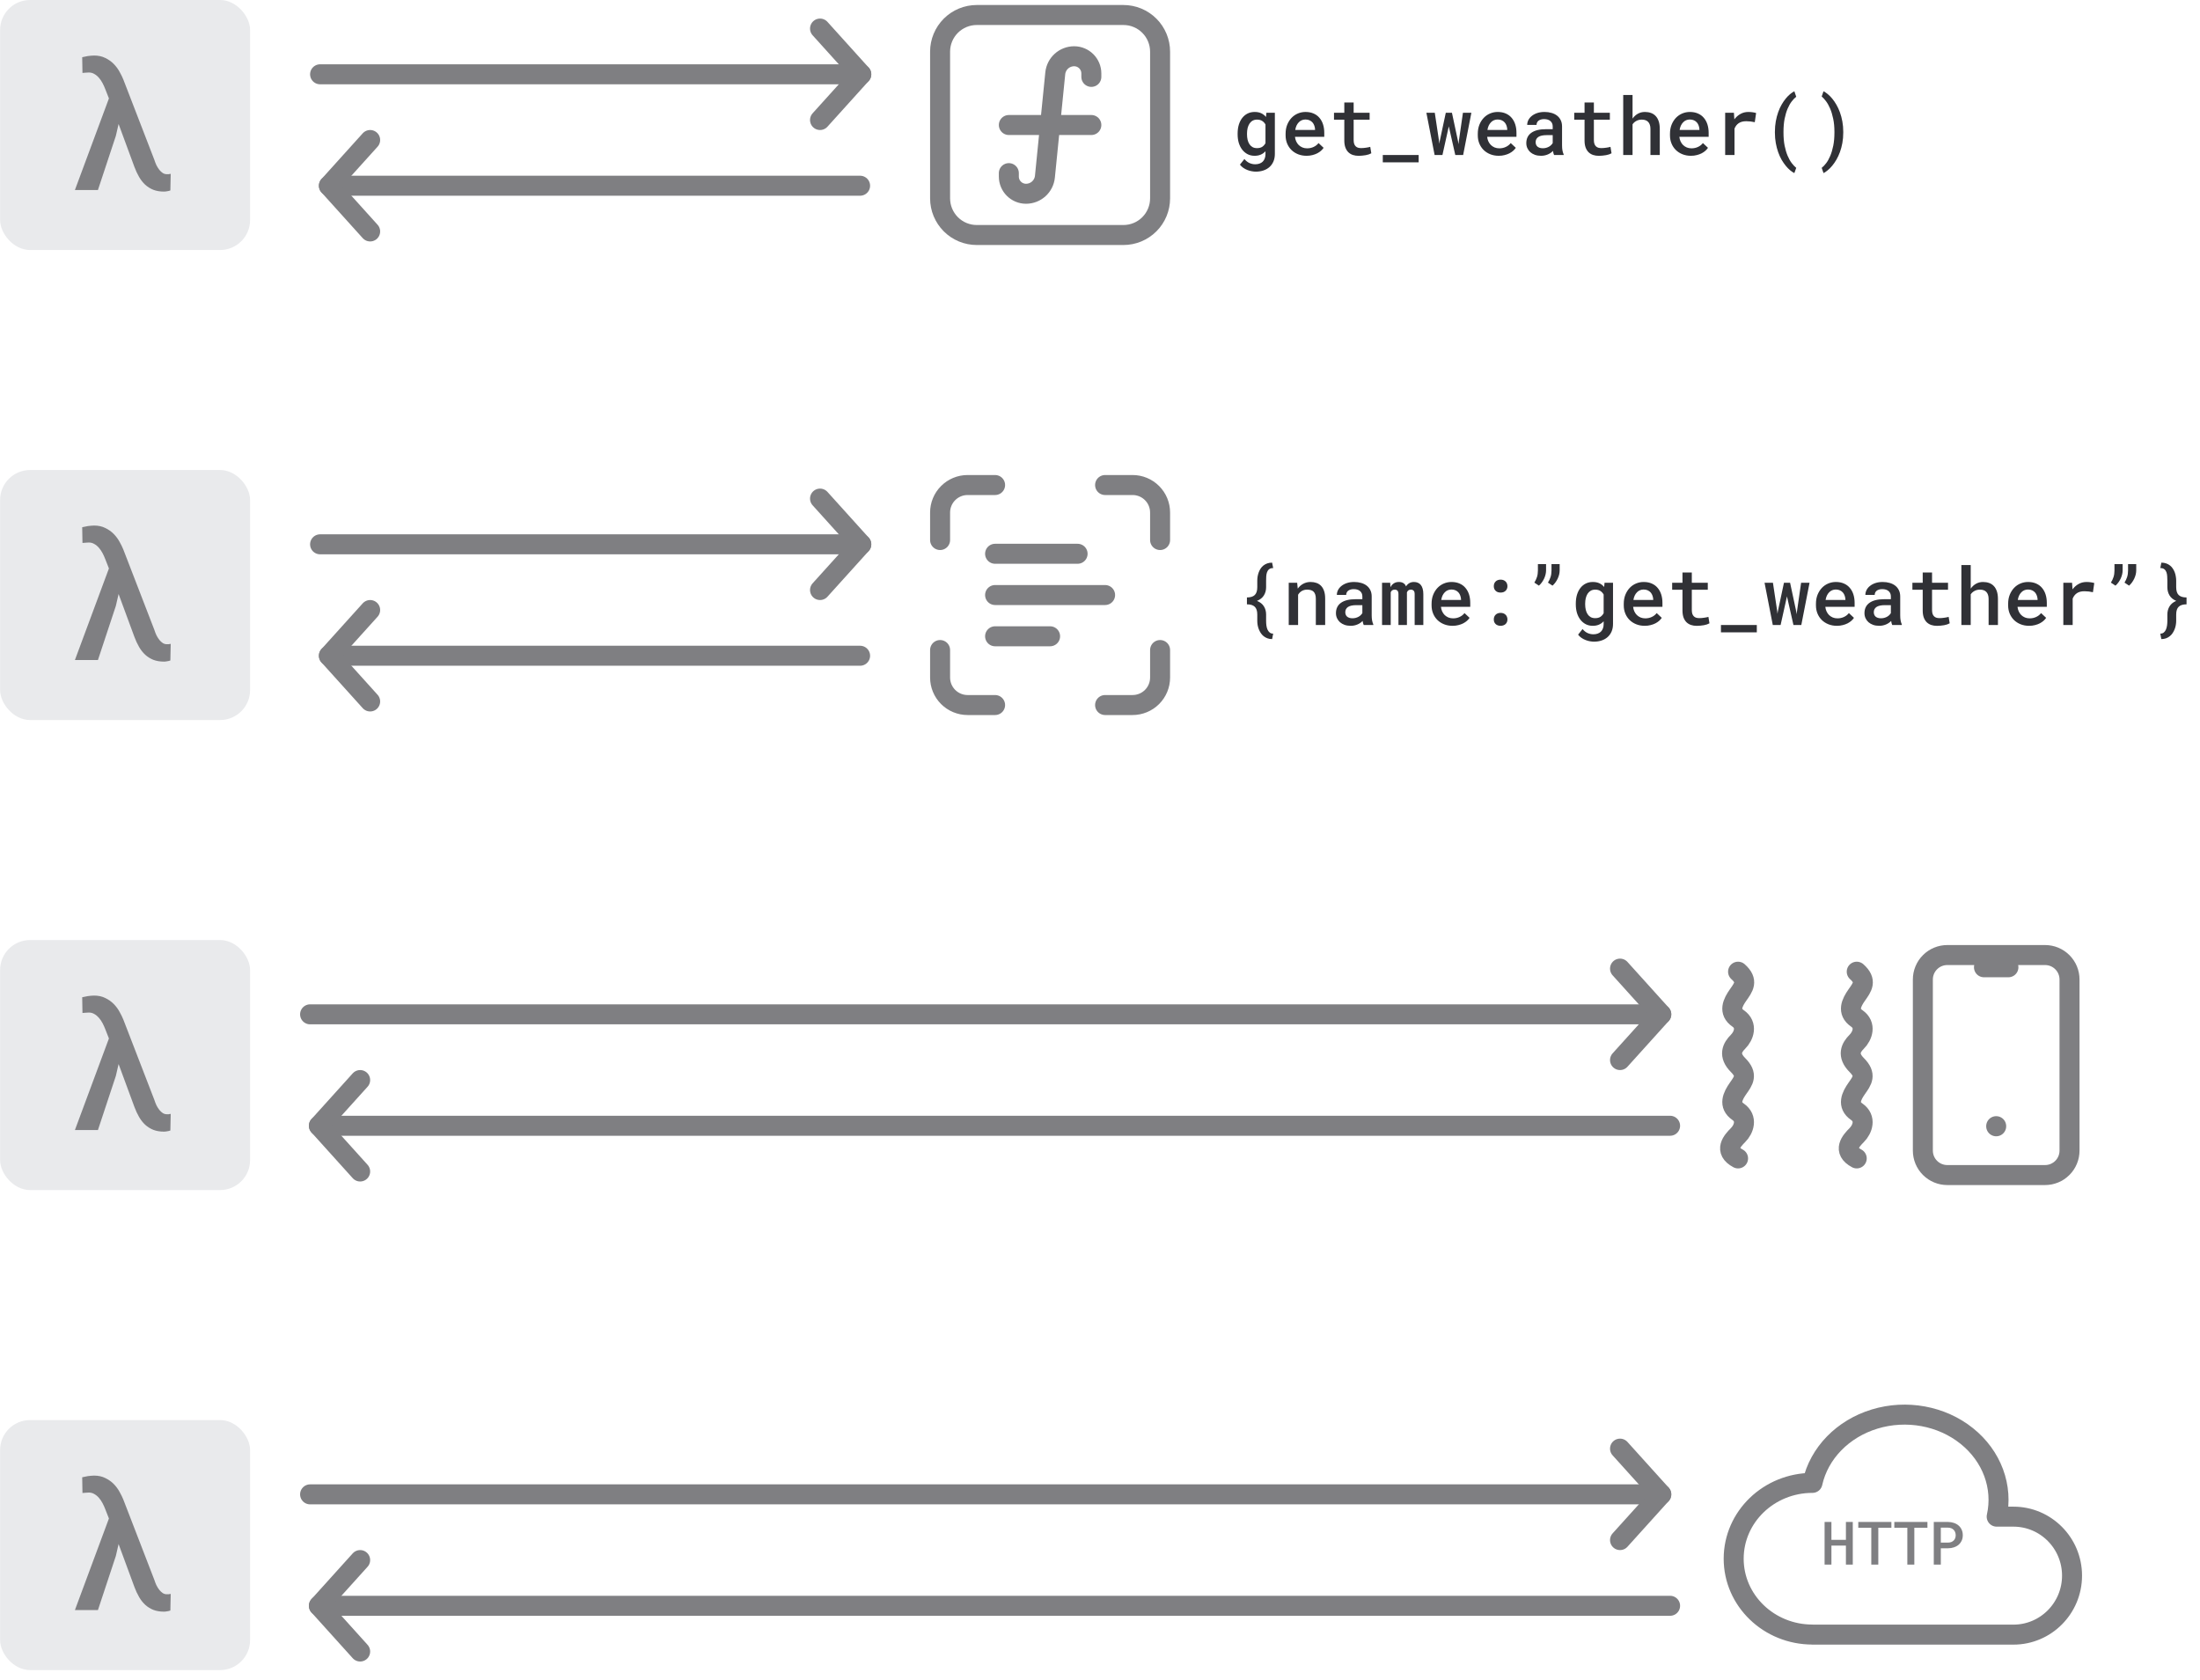 <svg width="220" height="168" viewBox="0 0 220 168" fill="none" xmlns="http://www.w3.org/2000/svg">
<g clip-path="url(#clip0_35_826)">
<rect x="0.009" width="25" height="25" rx="3" fill="#E9EAEC"/>
<path d="M9.793 19H7.491L10.892 9.842L10.523 8.901C10.447 8.702 10.356 8.503 10.251 8.304C10.145 8.104 10.025 7.929 9.89 7.776C9.755 7.618 9.603 7.492 9.433 7.398C9.269 7.299 9.087 7.249 8.888 7.249C8.8 7.249 8.695 7.255 8.572 7.267C8.455 7.278 8.346 7.287 8.247 7.293L8.22 5.72C8.296 5.702 8.381 5.685 8.475 5.667C8.575 5.644 8.677 5.623 8.783 5.605C8.888 5.588 8.994 5.576 9.099 5.57C9.21 5.559 9.313 5.553 9.407 5.553C9.834 5.553 10.21 5.635 10.532 5.799C10.86 5.957 11.141 6.156 11.376 6.396C11.61 6.637 11.803 6.897 11.956 7.179C12.114 7.46 12.24 7.718 12.334 7.952L15.436 15.985C15.495 16.173 15.565 16.355 15.647 16.53C15.735 16.7 15.832 16.852 15.937 16.987C16.043 17.116 16.157 17.222 16.28 17.304C16.403 17.38 16.535 17.418 16.675 17.418C16.722 17.418 16.76 17.418 16.79 17.418C16.819 17.418 16.845 17.418 16.869 17.418C16.892 17.412 16.919 17.406 16.948 17.4C16.977 17.395 17.018 17.389 17.071 17.383L17.036 19.044C16.948 19.079 16.842 19.105 16.719 19.123C16.596 19.146 16.491 19.158 16.403 19.158C16.004 19.158 15.65 19.1 15.339 18.982C15.035 18.859 14.762 18.689 14.522 18.473C14.288 18.256 14.082 17.995 13.907 17.69C13.731 17.386 13.576 17.052 13.441 16.689L11.859 12.399L11.586 13.586L9.793 19Z" fill="#7F7F82"/>
<path d="M86.009 18.571L32.89 18.571" stroke="#7F7F82" stroke-width="2" stroke-linecap="round" stroke-linejoin="round"/>
<path d="M37.015 23.143L32.89 18.571L37.015 14" stroke="#7F7F82" stroke-width="2" stroke-linecap="round" stroke-linejoin="round"/>
<path d="M32.009 7.429L86.128 7.429" stroke="#7F7F82" stroke-width="2" stroke-linecap="round" stroke-linejoin="round"/>
<path d="M82.003 2.857L86.129 7.429L82.003 12" stroke="#7F7F82" stroke-width="2" stroke-linecap="round" stroke-linejoin="round"/>
<path d="M100.884 17.312V17.656C100.884 18.605 101.654 19.375 102.603 19.375C103.579 19.375 104.396 18.635 104.492 17.665L105.526 7.335C105.573 6.867 105.792 6.432 106.141 6.116C106.49 5.8 106.945 5.625 107.416 5.625C108.364 5.625 109.134 6.395 109.134 7.344V7.688M100.884 12.5H109.134M94.009 5.167C94.009 4.195 94.396 3.262 95.083 2.574C95.771 1.886 96.704 1.5 97.676 1.5H112.342C112.824 1.5 113.301 1.595 113.746 1.779C114.19 1.963 114.595 2.234 114.935 2.574C115.276 2.915 115.546 3.319 115.73 3.764C115.914 4.209 116.009 4.686 116.009 5.167V19.833C116.009 20.314 115.914 20.791 115.73 21.236C115.546 21.681 115.276 22.085 114.935 22.426C114.595 22.766 114.19 23.037 113.746 23.221C113.301 23.405 112.824 23.5 112.342 23.5H97.676C97.195 23.5 96.718 23.405 96.273 23.221C95.828 23.037 95.424 22.766 95.083 22.426C94.743 22.085 94.473 21.681 94.288 21.236C94.104 20.791 94.009 20.314 94.009 19.833V5.167Z" stroke="#7F7F82" stroke-width="2" stroke-linecap="round" stroke-linejoin="round"/>
<path d="M123.763 13.355C123.763 13.035 123.802 12.742 123.88 12.477C123.961 12.211 124.076 11.983 124.224 11.793C124.373 11.603 124.551 11.456 124.759 11.352C124.97 11.247 125.206 11.195 125.466 11.195C125.719 11.195 125.938 11.238 126.123 11.324C126.307 11.41 126.466 11.534 126.599 11.695L126.638 11.273H127.486V15.387C127.486 15.671 127.439 15.922 127.345 16.141C127.251 16.362 127.12 16.548 126.951 16.699C126.784 16.85 126.583 16.965 126.349 17.043C126.115 17.124 125.857 17.164 125.576 17.164C125.461 17.164 125.331 17.151 125.185 17.125C125.042 17.102 124.897 17.061 124.751 17.004C124.606 16.949 124.466 16.876 124.333 16.785C124.201 16.697 124.087 16.588 123.994 16.461L124.439 15.902C124.598 16.09 124.768 16.224 124.951 16.305C125.136 16.385 125.326 16.426 125.521 16.426C125.677 16.426 125.819 16.404 125.947 16.359C126.074 16.315 126.182 16.25 126.271 16.164C126.36 16.078 126.427 15.971 126.474 15.844C126.524 15.719 126.548 15.574 126.548 15.41V15.125C126.416 15.271 126.259 15.383 126.08 15.461C125.903 15.539 125.695 15.578 125.458 15.578C125.201 15.578 124.968 15.525 124.759 15.418C124.551 15.309 124.373 15.159 124.224 14.969C124.076 14.779 123.961 14.553 123.88 14.293C123.802 14.03 123.763 13.745 123.763 13.438V13.355ZM124.701 13.438C124.701 13.628 124.72 13.806 124.759 13.973C124.798 14.139 124.858 14.285 124.939 14.41C125.02 14.535 125.123 14.634 125.248 14.707C125.375 14.777 125.525 14.812 125.697 14.812C125.913 14.812 126.089 14.768 126.224 14.68C126.36 14.588 126.468 14.467 126.548 14.316V12.449C126.465 12.301 126.356 12.182 126.22 12.094C126.085 12.005 125.913 11.961 125.705 11.961C125.533 11.961 125.383 11.997 125.255 12.07C125.13 12.143 125.026 12.243 124.943 12.371C124.862 12.499 124.801 12.647 124.759 12.816C124.72 12.986 124.701 13.165 124.701 13.355V13.438ZM130.658 15.578C130.345 15.578 130.06 15.526 129.802 15.422C129.544 15.318 129.323 15.175 129.138 14.992C128.956 14.81 128.814 14.595 128.712 14.348C128.611 14.098 128.56 13.828 128.56 13.539V13.379C128.56 13.043 128.613 12.741 128.72 12.473C128.83 12.204 128.974 11.975 129.154 11.785C129.336 11.595 129.547 11.449 129.787 11.348C130.029 11.246 130.283 11.195 130.548 11.195C130.856 11.195 131.126 11.247 131.361 11.352C131.595 11.453 131.791 11.598 131.947 11.785C132.106 11.97 132.225 12.19 132.306 12.445C132.387 12.7 132.427 12.98 132.427 13.285V13.68H129.498C129.513 13.844 129.554 13.996 129.619 14.137C129.684 14.277 129.768 14.4 129.873 14.504C129.979 14.605 130.103 14.686 130.244 14.746C130.387 14.803 130.543 14.832 130.712 14.832C130.949 14.832 131.167 14.785 131.365 14.691C131.565 14.598 131.728 14.469 131.853 14.305L132.361 14.781C132.293 14.883 132.206 14.982 132.099 15.078C131.992 15.172 131.867 15.257 131.724 15.332C131.581 15.405 131.419 15.463 131.24 15.508C131.063 15.555 130.869 15.578 130.658 15.578ZM130.544 11.949C130.414 11.949 130.293 11.973 130.181 12.02C130.069 12.066 129.969 12.135 129.88 12.227C129.792 12.315 129.716 12.425 129.654 12.555C129.594 12.682 129.551 12.828 129.525 12.992H131.505V12.922C131.498 12.797 131.473 12.677 131.431 12.562C131.392 12.445 131.333 12.341 131.255 12.25C131.177 12.159 131.078 12.086 130.958 12.031C130.841 11.977 130.703 11.949 130.544 11.949ZM135.365 10.25V11.273H136.962V11.969H135.365V13.996C135.365 14.155 135.383 14.287 135.419 14.391C135.458 14.495 135.512 14.578 135.58 14.641C135.647 14.703 135.727 14.747 135.818 14.773C135.909 14.797 136.009 14.809 136.119 14.809C136.199 14.809 136.283 14.805 136.369 14.797C136.457 14.787 136.542 14.776 136.623 14.766C136.706 14.753 136.781 14.74 136.849 14.727C136.919 14.711 136.978 14.697 137.025 14.684L137.13 15.328C137.063 15.367 136.981 15.404 136.884 15.438C136.791 15.469 136.688 15.495 136.576 15.516C136.464 15.537 136.347 15.552 136.224 15.562C136.104 15.575 135.986 15.582 135.869 15.582C135.658 15.582 135.464 15.553 135.287 15.496C135.112 15.436 134.961 15.345 134.833 15.223C134.708 15.098 134.61 14.939 134.537 14.746C134.466 14.551 134.431 14.318 134.431 14.047V11.969H133.4V11.273H134.431V10.25H135.365ZM141.865 16.234H138.279V15.5H141.865V16.234ZM143.904 14.109L143.931 14.379L143.974 14.109L144.58 11.273H145.193L145.806 14.141L145.849 14.422L145.884 14.113L146.294 11.273H147.138L146.314 15.5H145.529L144.888 12.672L144.88 12.621L144.873 12.668L144.244 15.5H143.462L142.638 11.273H143.478L143.904 14.109ZM149.876 15.578C149.564 15.578 149.279 15.526 149.021 15.422C148.763 15.318 148.542 15.175 148.357 14.992C148.175 14.81 148.033 14.595 147.931 14.348C147.83 14.098 147.779 13.828 147.779 13.539V13.379C147.779 13.043 147.832 12.741 147.939 12.473C148.048 12.204 148.193 11.975 148.373 11.785C148.555 11.595 148.766 11.449 149.005 11.348C149.248 11.246 149.501 11.195 149.767 11.195C150.074 11.195 150.345 11.247 150.58 11.352C150.814 11.453 151.009 11.598 151.166 11.785C151.324 11.97 151.444 12.19 151.525 12.445C151.606 12.7 151.646 12.98 151.646 13.285V13.68H148.716C148.732 13.844 148.772 13.996 148.837 14.137C148.903 14.277 148.987 14.4 149.091 14.504C149.198 14.605 149.322 14.686 149.462 14.746C149.606 14.803 149.762 14.832 149.931 14.832C150.168 14.832 150.386 14.785 150.583 14.691C150.784 14.598 150.947 14.469 151.072 14.305L151.58 14.781C151.512 14.883 151.425 14.982 151.318 15.078C151.211 15.172 151.086 15.257 150.943 15.332C150.8 15.405 150.638 15.463 150.458 15.508C150.281 15.555 150.087 15.578 149.876 15.578ZM149.763 11.949C149.633 11.949 149.512 11.973 149.4 12.02C149.288 12.066 149.188 12.135 149.099 12.227C149.011 12.315 148.935 12.425 148.873 12.555C148.813 12.682 148.77 12.828 148.744 12.992H150.724V12.922C150.716 12.797 150.692 12.677 150.65 12.562C150.611 12.445 150.552 12.341 150.474 12.25C150.396 12.159 150.297 12.086 150.177 12.031C150.06 11.977 149.922 11.949 149.763 11.949ZM155.408 15.5C155.382 15.448 155.36 15.387 155.341 15.316C155.326 15.246 155.311 15.171 155.298 15.09C155.233 15.158 155.159 15.221 155.076 15.281C154.995 15.338 154.904 15.389 154.802 15.434C154.703 15.478 154.595 15.513 154.478 15.539C154.363 15.565 154.24 15.578 154.107 15.578C153.883 15.578 153.68 15.547 153.498 15.484C153.318 15.419 153.163 15.331 153.033 15.219C152.905 15.104 152.806 14.97 152.736 14.816C152.666 14.663 152.63 14.496 152.63 14.316C152.63 13.863 152.798 13.517 153.134 13.277C153.473 13.038 153.957 12.918 154.587 12.918H155.271V12.641C155.271 12.417 155.195 12.24 155.044 12.109C154.893 11.977 154.68 11.91 154.404 11.91C154.279 11.91 154.169 11.926 154.076 11.957C153.982 11.986 153.904 12.026 153.841 12.078C153.779 12.13 153.732 12.191 153.701 12.262C153.669 12.332 153.654 12.408 153.654 12.488H152.72C152.72 12.324 152.758 12.165 152.833 12.012C152.912 11.855 153.025 11.717 153.173 11.598C153.322 11.475 153.503 11.378 153.716 11.305C153.932 11.232 154.179 11.195 154.455 11.195C154.705 11.195 154.936 11.227 155.15 11.289C155.363 11.349 155.548 11.44 155.705 11.562C155.861 11.682 155.983 11.833 156.072 12.016C156.16 12.195 156.205 12.406 156.205 12.648V14.531C156.205 14.716 156.218 14.885 156.244 15.039C156.272 15.19 156.313 15.322 156.365 15.434V15.5H155.408ZM154.283 14.824C154.403 14.824 154.514 14.81 154.619 14.781C154.725 14.75 154.82 14.711 154.904 14.664C154.99 14.615 155.063 14.559 155.123 14.496C155.185 14.434 155.235 14.37 155.271 14.305V13.512H154.677C154.297 13.512 154.016 13.573 153.833 13.695C153.654 13.818 153.564 13.992 153.564 14.219C153.564 14.305 153.578 14.385 153.607 14.461C153.636 14.534 153.679 14.598 153.736 14.652C153.796 14.704 153.87 14.746 153.958 14.777C154.05 14.809 154.158 14.824 154.283 14.824ZM159.388 10.25V11.273H160.986V11.969H159.388V13.996C159.388 14.155 159.406 14.287 159.443 14.391C159.482 14.495 159.535 14.578 159.603 14.641C159.671 14.703 159.75 14.747 159.841 14.773C159.932 14.797 160.033 14.809 160.142 14.809C160.223 14.809 160.306 14.805 160.392 14.797C160.481 14.787 160.565 14.776 160.646 14.766C160.729 14.753 160.805 14.74 160.873 14.727C160.943 14.711 161.001 14.697 161.048 14.684L161.154 15.328C161.086 15.367 161.004 15.404 160.908 15.438C160.814 15.469 160.711 15.495 160.599 15.516C160.487 15.537 160.37 15.552 160.248 15.562C160.128 15.575 160.009 15.582 159.892 15.582C159.681 15.582 159.487 15.553 159.31 15.496C159.136 15.436 158.985 15.345 158.857 15.223C158.732 15.098 158.633 14.939 158.56 14.746C158.49 14.551 158.455 14.318 158.455 14.047V11.969H157.423V11.273H158.455V10.25H159.388ZM163.255 11.859C163.401 11.651 163.578 11.488 163.787 11.371C163.998 11.254 164.232 11.195 164.49 11.195C164.708 11.195 164.909 11.228 165.091 11.293C165.276 11.358 165.434 11.46 165.564 11.598C165.694 11.733 165.796 11.909 165.869 12.125C165.942 12.338 165.978 12.595 165.978 12.895V15.5H165.044V12.887C165.044 12.725 165.024 12.587 164.982 12.473C164.943 12.355 164.886 12.259 164.81 12.184C164.737 12.108 164.647 12.052 164.541 12.016C164.434 11.979 164.313 11.961 164.177 11.961C163.974 11.961 163.794 12.004 163.638 12.09C163.482 12.173 163.354 12.287 163.255 12.43V15.5H162.322V9.5H163.255V11.859ZM169.095 15.578C168.783 15.578 168.498 15.526 168.24 15.422C167.982 15.318 167.761 15.175 167.576 14.992C167.393 14.81 167.251 14.595 167.15 14.348C167.048 14.098 166.998 13.828 166.998 13.539V13.379C166.998 13.043 167.051 12.741 167.158 12.473C167.267 12.204 167.412 11.975 167.591 11.785C167.774 11.595 167.985 11.449 168.224 11.348C168.466 11.246 168.72 11.195 168.986 11.195C169.293 11.195 169.564 11.247 169.798 11.352C170.033 11.453 170.228 11.598 170.384 11.785C170.543 11.97 170.663 12.19 170.744 12.445C170.824 12.7 170.865 12.98 170.865 13.285V13.68H167.935C167.951 13.844 167.991 13.996 168.056 14.137C168.121 14.277 168.206 14.4 168.31 14.504C168.417 14.605 168.541 14.686 168.681 14.746C168.824 14.803 168.981 14.832 169.15 14.832C169.387 14.832 169.604 14.785 169.802 14.691C170.003 14.598 170.166 14.469 170.291 14.305L170.798 14.781C170.731 14.883 170.643 14.982 170.537 15.078C170.43 15.172 170.305 15.257 170.162 15.332C170.018 15.405 169.857 15.463 169.677 15.508C169.5 15.555 169.306 15.578 169.095 15.578ZM168.982 11.949C168.852 11.949 168.731 11.973 168.619 12.02C168.507 12.066 168.406 12.135 168.318 12.227C168.229 12.315 168.154 12.425 168.091 12.555C168.031 12.682 167.988 12.828 167.962 12.992H169.943V12.922C169.935 12.797 169.91 12.677 169.869 12.562C169.83 12.445 169.771 12.341 169.693 12.25C169.615 12.159 169.516 12.086 169.396 12.031C169.279 11.977 169.141 11.949 168.982 11.949ZM174.833 11.195C174.909 11.195 174.985 11.198 175.06 11.203C175.136 11.208 175.207 11.216 175.275 11.227C175.345 11.237 175.409 11.249 175.466 11.262C175.524 11.272 175.572 11.285 175.611 11.301L175.478 12.219C175.192 12.154 174.909 12.121 174.63 12.121C174.318 12.121 174.065 12.186 173.873 12.316C173.682 12.447 173.542 12.628 173.451 12.859V15.5H172.517V11.273H173.392L173.435 11.934C173.607 11.704 173.81 11.525 174.044 11.395C174.281 11.262 174.544 11.195 174.833 11.195ZM177.49 13.188C177.49 12.81 177.52 12.457 177.58 12.129C177.639 11.801 177.719 11.497 177.818 11.219C177.917 10.94 178.031 10.688 178.162 10.461C178.294 10.232 178.432 10.03 178.576 9.855C178.722 9.678 178.867 9.53 179.013 9.41C179.162 9.288 179.302 9.193 179.435 9.125L179.623 9.676C179.474 9.79 179.324 9.945 179.173 10.141C179.022 10.336 178.886 10.577 178.763 10.863C178.641 11.15 178.541 11.486 178.462 11.871C178.387 12.254 178.349 12.69 178.349 13.18V13.258C178.349 13.747 178.387 14.185 178.462 14.57C178.541 14.953 178.641 15.289 178.763 15.578C178.886 15.867 179.022 16.111 179.173 16.309C179.324 16.506 179.474 16.665 179.623 16.785L179.435 17.309C179.302 17.244 179.162 17.15 179.013 17.027C178.867 16.905 178.722 16.755 178.576 16.578C178.432 16.404 178.294 16.203 178.162 15.977C178.031 15.75 177.917 15.497 177.818 15.219C177.719 14.94 177.639 14.637 177.58 14.309C177.52 13.98 177.49 13.628 177.49 13.25V13.188ZM184.326 13.25C184.326 13.622 184.296 13.973 184.236 14.301C184.176 14.626 184.095 14.928 183.994 15.207C183.892 15.483 183.775 15.736 183.642 15.965C183.509 16.194 183.369 16.397 183.22 16.574C183.074 16.751 182.926 16.901 182.775 17.023C182.626 17.148 182.486 17.244 182.353 17.309L182.169 16.785C182.315 16.673 182.464 16.518 182.615 16.32C182.766 16.122 182.903 15.878 183.025 15.586C183.147 15.297 183.248 14.96 183.326 14.574C183.404 14.186 183.443 13.747 183.443 13.258V13.18C183.443 12.69 183.401 12.253 183.318 11.867C183.237 11.479 183.134 11.139 183.009 10.848C182.884 10.556 182.746 10.311 182.595 10.113C182.447 9.915 182.305 9.76 182.169 9.648L182.353 9.125C182.486 9.193 182.626 9.288 182.775 9.41C182.926 9.533 183.074 9.682 183.22 9.859C183.369 10.037 183.509 10.241 183.642 10.473C183.775 10.702 183.892 10.956 183.994 11.234C184.095 11.513 184.176 11.816 184.236 12.145C184.296 12.47 184.326 12.818 184.326 13.188V13.25Z" fill="#303136"/>
<rect x="0.009" y="47" width="25" height="25" rx="3" fill="#E9EAEC"/>
<path d="M9.793 66H7.491L10.892 56.842L10.523 55.901C10.447 55.702 10.356 55.503 10.251 55.304C10.145 55.105 10.025 54.929 9.89 54.776C9.755 54.618 9.603 54.492 9.433 54.398C9.269 54.299 9.087 54.249 8.888 54.249C8.8 54.249 8.695 54.255 8.572 54.267C8.455 54.278 8.346 54.287 8.247 54.293L8.22 52.72C8.296 52.702 8.381 52.685 8.475 52.667C8.575 52.644 8.677 52.623 8.783 52.605C8.888 52.588 8.994 52.576 9.099 52.57C9.21 52.559 9.313 52.553 9.407 52.553C9.834 52.553 10.21 52.635 10.532 52.799C10.86 52.957 11.141 53.156 11.376 53.397C11.61 53.637 11.803 53.898 11.956 54.179C12.114 54.46 12.24 54.718 12.334 54.952L15.436 62.985C15.495 63.173 15.565 63.355 15.647 63.53C15.735 63.7 15.832 63.852 15.937 63.987C16.043 64.116 16.157 64.222 16.28 64.304C16.403 64.38 16.535 64.418 16.675 64.418C16.722 64.418 16.76 64.418 16.79 64.418C16.819 64.418 16.845 64.418 16.869 64.418C16.892 64.412 16.919 64.406 16.948 64.4C16.977 64.394 17.018 64.389 17.071 64.383L17.036 66.044C16.948 66.079 16.842 66.106 16.719 66.123C16.596 66.147 16.491 66.158 16.403 66.158C16.004 66.158 15.65 66.1 15.339 65.982C15.035 65.859 14.762 65.689 14.522 65.473C14.288 65.256 14.082 64.995 13.907 64.69C13.731 64.386 13.576 64.052 13.441 63.688L11.859 59.399L11.586 60.586L9.793 66Z" fill="#7F7F82"/>
<path d="M86.009 65.571L32.89 65.571" stroke="#7F7F82" stroke-width="2" stroke-linecap="round" stroke-linejoin="round"/>
<path d="M37.015 70.143L32.89 65.571L37.015 61" stroke="#7F7F82" stroke-width="2" stroke-linecap="round" stroke-linejoin="round"/>
<path d="M32.009 54.429L86.128 54.429" stroke="#7F7F82" stroke-width="2" stroke-linecap="round" stroke-linejoin="round"/>
<path d="M82.003 49.857L86.129 54.429L82.003 59" stroke="#7F7F82" stroke-width="2" stroke-linecap="round" stroke-linejoin="round"/>
<path d="M94.009 54V51.25C94.009 50.521 94.299 49.821 94.815 49.306C95.331 48.79 96.03 48.5 96.759 48.5H99.509M94.009 65V67.75C94.009 68.479 94.299 69.179 94.815 69.695C95.331 70.21 96.03 70.5 96.759 70.5H99.509M110.509 48.5H113.259C113.989 48.5 114.688 48.79 115.204 49.306C115.72 49.821 116.009 50.521 116.009 51.25V54M110.509 70.5H113.259C113.989 70.5 114.688 70.21 115.204 69.695C115.72 69.179 116.009 68.479 116.009 67.75V65M99.509 59.5H110.509M99.509 55.375H107.759M99.509 63.625H105.009" stroke="#7F7F82" stroke-width="2" stroke-linecap="round" stroke-linejoin="round"/>
<path d="M127.212 63.906C127.041 63.906 126.884 63.88 126.744 63.828C126.603 63.776 126.477 63.706 126.365 63.617C126.255 63.529 126.16 63.425 126.08 63.305C126.001 63.185 125.935 63.057 125.88 62.922C125.828 62.786 125.789 62.647 125.763 62.504C125.74 62.363 125.728 62.224 125.728 62.086V61.449C125.728 61.087 125.642 60.827 125.47 60.668C125.301 60.509 125.042 60.43 124.693 60.43V59.742C125.042 59.742 125.301 59.663 125.47 59.504C125.642 59.342 125.728 59.079 125.728 58.715V58.078C125.728 57.943 125.738 57.803 125.759 57.66C125.783 57.517 125.819 57.378 125.869 57.242C125.918 57.107 125.981 56.98 126.056 56.863C126.134 56.743 126.228 56.639 126.337 56.551C126.449 56.462 126.577 56.392 126.72 56.34C126.866 56.288 127.03 56.262 127.212 56.262L127.318 56.805C127.146 56.802 127.012 56.84 126.916 56.918C126.819 56.993 126.749 57.092 126.705 57.215C126.66 57.337 126.633 57.475 126.623 57.629C126.615 57.78 126.611 57.93 126.611 58.078V58.715C126.611 59.025 126.537 59.3 126.388 59.539C126.24 59.779 126.009 59.961 125.697 60.086C126.012 60.211 126.242 60.392 126.388 60.629C126.537 60.866 126.611 61.139 126.611 61.449V62.086C126.611 62.234 126.62 62.384 126.638 62.535C126.659 62.689 126.695 62.827 126.748 62.949C126.802 63.072 126.875 63.171 126.966 63.246C127.057 63.324 127.175 63.362 127.318 63.359L127.212 63.906ZM129.716 58.273L129.775 58.859C129.929 58.648 130.113 58.486 130.33 58.371C130.548 58.254 130.791 58.195 131.056 58.195C131.272 58.195 131.469 58.227 131.646 58.289C131.826 58.352 131.979 58.449 132.107 58.582C132.237 58.715 132.337 58.887 132.408 59.098C132.481 59.309 132.517 59.562 132.517 59.859V62.5H131.583V59.875C131.583 59.7 131.563 59.555 131.521 59.438C131.482 59.32 131.425 59.227 131.349 59.156C131.276 59.086 131.186 59.036 131.08 59.008C130.973 58.977 130.852 58.961 130.716 58.961C130.511 58.961 130.331 59.007 130.177 59.098C130.026 59.189 129.904 59.312 129.81 59.469V62.5H128.873V58.273H129.716ZM136.373 62.5C136.347 62.448 136.324 62.387 136.306 62.316C136.291 62.246 136.276 62.171 136.263 62.09C136.198 62.158 136.124 62.221 136.041 62.281C135.96 62.339 135.869 62.389 135.767 62.434C135.668 62.478 135.56 62.513 135.443 62.539C135.328 62.565 135.205 62.578 135.072 62.578C134.848 62.578 134.645 62.547 134.462 62.484C134.283 62.419 134.128 62.331 133.998 62.219C133.87 62.104 133.771 61.97 133.701 61.816C133.63 61.663 133.595 61.496 133.595 61.316C133.595 60.863 133.763 60.517 134.099 60.277C134.438 60.038 134.922 59.918 135.552 59.918H136.236V59.641C136.236 59.417 136.16 59.24 136.009 59.109C135.858 58.977 135.645 58.91 135.369 58.91C135.244 58.91 135.134 58.926 135.041 58.957C134.947 58.986 134.869 59.026 134.806 59.078C134.744 59.13 134.697 59.191 134.666 59.262C134.634 59.332 134.619 59.408 134.619 59.488H133.685C133.685 59.324 133.723 59.165 133.798 59.012C133.876 58.855 133.99 58.717 134.138 58.598C134.287 58.475 134.468 58.378 134.681 58.305C134.897 58.232 135.143 58.195 135.419 58.195C135.669 58.195 135.901 58.227 136.115 58.289C136.328 58.349 136.513 58.44 136.669 58.562C136.826 58.682 136.948 58.833 137.037 59.016C137.125 59.195 137.169 59.406 137.169 59.648V61.531C137.169 61.716 137.182 61.885 137.208 62.039C137.237 62.19 137.278 62.322 137.33 62.434V62.5H136.373ZM135.248 61.824C135.367 61.824 135.479 61.81 135.583 61.781C135.69 61.75 135.785 61.711 135.869 61.664C135.955 61.615 136.028 61.559 136.087 61.496C136.15 61.434 136.199 61.37 136.236 61.305V60.512H135.642C135.262 60.512 134.981 60.573 134.798 60.695C134.619 60.818 134.529 60.992 134.529 61.219C134.529 61.305 134.543 61.385 134.572 61.461C134.6 61.534 134.643 61.598 134.701 61.652C134.761 61.704 134.835 61.746 134.923 61.777C135.014 61.809 135.123 61.824 135.248 61.824ZM139.021 58.273L139.044 58.719C139.128 58.555 139.24 58.427 139.38 58.336C139.521 58.242 139.69 58.195 139.888 58.195C140.068 58.195 140.216 58.232 140.333 58.305C140.453 58.375 140.543 58.486 140.603 58.637C140.686 58.501 140.793 58.395 140.923 58.316C141.054 58.236 141.211 58.195 141.396 58.195C141.534 58.195 141.66 58.219 141.775 58.266C141.892 58.31 141.991 58.382 142.072 58.48C142.155 58.579 142.219 58.706 142.263 58.859C142.31 59.013 142.333 59.198 142.333 59.414V62.5H141.466V59.406C141.466 59.237 141.43 59.121 141.357 59.059C141.287 58.993 141.195 58.961 141.083 58.961C140.977 58.961 140.892 58.987 140.83 59.039C140.767 59.089 140.722 59.155 140.693 59.238V62.5H139.845V59.406C139.845 59.242 139.811 59.128 139.744 59.062C139.679 58.995 139.589 58.961 139.474 58.961C139.365 58.961 139.279 58.984 139.216 59.031C139.154 59.078 139.106 59.142 139.072 59.223V62.5H138.205V58.273H139.021ZM145.255 62.578C144.943 62.578 144.658 62.526 144.4 62.422C144.142 62.318 143.921 62.175 143.736 61.992C143.554 61.81 143.412 61.595 143.31 61.348C143.208 61.098 143.158 60.828 143.158 60.539V60.379C143.158 60.043 143.211 59.741 143.318 59.473C143.427 59.204 143.572 58.975 143.751 58.785C143.934 58.595 144.145 58.449 144.384 58.348C144.626 58.246 144.88 58.195 145.146 58.195C145.453 58.195 145.724 58.247 145.958 58.352C146.193 58.453 146.388 58.598 146.544 58.785C146.703 58.97 146.823 59.19 146.904 59.445C146.985 59.7 147.025 59.98 147.025 60.285V60.68H144.095C144.111 60.844 144.151 60.996 144.216 61.137C144.281 61.277 144.366 61.4 144.47 61.504C144.577 61.605 144.701 61.686 144.841 61.746C144.985 61.803 145.141 61.832 145.31 61.832C145.547 61.832 145.764 61.785 145.962 61.691C146.163 61.598 146.326 61.469 146.451 61.305L146.958 61.781C146.891 61.883 146.804 61.982 146.697 62.078C146.59 62.172 146.465 62.257 146.322 62.332C146.179 62.405 146.017 62.464 145.837 62.508C145.66 62.555 145.466 62.578 145.255 62.578ZM145.142 58.949C145.012 58.949 144.891 58.973 144.779 59.02C144.667 59.066 144.567 59.135 144.478 59.227C144.389 59.315 144.314 59.425 144.251 59.555C144.192 59.682 144.149 59.828 144.123 59.992H146.103V59.922C146.095 59.797 146.07 59.677 146.029 59.562C145.99 59.445 145.931 59.341 145.853 59.25C145.775 59.159 145.676 59.086 145.556 59.031C145.439 58.977 145.301 58.949 145.142 58.949ZM149.38 61.941C149.38 61.85 149.395 61.764 149.423 61.684C149.455 61.603 149.499 61.534 149.556 61.477C149.613 61.417 149.684 61.37 149.767 61.336C149.853 61.302 149.951 61.285 150.06 61.285C150.169 61.285 150.266 61.302 150.349 61.336C150.435 61.37 150.507 61.417 150.564 61.477C150.624 61.534 150.668 61.603 150.697 61.684C150.728 61.764 150.744 61.85 150.744 61.941C150.744 62.033 150.728 62.117 150.697 62.195C150.668 62.271 150.624 62.337 150.564 62.395C150.507 62.452 150.435 62.496 150.349 62.527C150.266 62.561 150.169 62.578 150.06 62.578C149.951 62.578 149.853 62.561 149.767 62.527C149.684 62.496 149.613 62.452 149.556 62.395C149.499 62.337 149.455 62.271 149.423 62.195C149.395 62.117 149.38 62.033 149.38 61.941ZM149.38 58.617C149.38 58.526 149.395 58.44 149.423 58.359C149.455 58.279 149.499 58.21 149.556 58.152C149.613 58.092 149.684 58.046 149.767 58.012C149.853 57.978 149.951 57.961 150.06 57.961C150.169 57.961 150.266 57.978 150.349 58.012C150.435 58.046 150.507 58.092 150.564 58.152C150.624 58.21 150.668 58.279 150.697 58.359C150.728 58.44 150.744 58.526 150.744 58.617C150.744 58.708 150.728 58.793 150.697 58.871C150.668 58.947 150.624 59.013 150.564 59.07C150.507 59.128 150.435 59.173 150.349 59.207C150.266 59.238 150.169 59.254 150.06 59.254C149.951 59.254 149.853 59.238 149.767 59.207C149.684 59.173 149.613 59.128 149.556 59.07C149.499 59.013 149.455 58.947 149.423 58.871C149.395 58.793 149.38 58.708 149.38 58.617ZM154.607 57.039C154.607 57.169 154.59 57.305 154.556 57.445C154.522 57.583 154.474 57.72 154.412 57.855C154.349 57.988 154.274 58.116 154.185 58.238C154.097 58.361 153.999 58.469 153.892 58.562L153.435 58.258C153.547 58.078 153.634 57.892 153.697 57.699C153.759 57.504 153.791 57.285 153.791 57.043V56.406H154.607V57.039ZM155.966 57.039C155.966 57.169 155.949 57.305 155.916 57.445C155.882 57.583 155.833 57.72 155.771 57.855C155.708 57.988 155.633 58.116 155.544 58.238C155.456 58.361 155.358 58.469 155.251 58.562L154.794 58.258C154.906 58.078 154.994 57.892 155.056 57.699C155.119 57.504 155.15 57.285 155.15 57.043V56.406H155.966V57.039ZM157.58 60.355C157.58 60.035 157.619 59.742 157.697 59.477C157.778 59.211 157.892 58.983 158.041 58.793C158.189 58.603 158.367 58.456 158.576 58.352C158.787 58.247 159.022 58.195 159.283 58.195C159.535 58.195 159.754 58.238 159.939 58.324C160.124 58.41 160.283 58.534 160.416 58.695L160.455 58.273H161.302V62.387C161.302 62.671 161.255 62.922 161.162 63.141C161.068 63.362 160.936 63.548 160.767 63.699C160.6 63.85 160.4 63.965 160.166 64.043C159.931 64.124 159.673 64.164 159.392 64.164C159.278 64.164 159.147 64.151 159.001 64.125C158.858 64.102 158.714 64.061 158.568 64.004C158.422 63.949 158.283 63.876 158.15 63.785C158.017 63.697 157.904 63.589 157.81 63.461L158.255 62.902C158.414 63.09 158.585 63.224 158.767 63.305C158.952 63.385 159.142 63.426 159.337 63.426C159.494 63.426 159.636 63.404 159.763 63.359C159.891 63.315 159.999 63.25 160.087 63.164C160.176 63.078 160.244 62.971 160.291 62.844C160.34 62.719 160.365 62.574 160.365 62.41V62.125C160.232 62.271 160.076 62.383 159.896 62.461C159.719 62.539 159.512 62.578 159.275 62.578C159.017 62.578 158.784 62.525 158.576 62.418C158.367 62.309 158.189 62.159 158.041 61.969C157.892 61.779 157.778 61.553 157.697 61.293C157.619 61.03 157.58 60.745 157.58 60.438V60.355ZM158.517 60.438C158.517 60.628 158.537 60.806 158.576 60.973C158.615 61.139 158.675 61.285 158.755 61.41C158.836 61.535 158.939 61.634 159.064 61.707C159.192 61.777 159.341 61.812 159.513 61.812C159.729 61.812 159.905 61.768 160.041 61.68C160.176 61.589 160.284 61.467 160.365 61.316V59.449C160.281 59.301 160.172 59.182 160.037 59.094C159.901 59.005 159.729 58.961 159.521 58.961C159.349 58.961 159.199 58.997 159.072 59.07C158.947 59.143 158.843 59.243 158.759 59.371C158.679 59.499 158.617 59.647 158.576 59.816C158.537 59.986 158.517 60.165 158.517 60.355V60.438ZM164.474 62.578C164.162 62.578 163.876 62.526 163.619 62.422C163.361 62.318 163.139 62.175 162.955 61.992C162.772 61.81 162.63 61.595 162.529 61.348C162.427 61.098 162.376 60.828 162.376 60.539V60.379C162.376 60.043 162.43 59.741 162.537 59.473C162.646 59.204 162.791 58.975 162.97 58.785C163.153 58.595 163.363 58.449 163.603 58.348C163.845 58.246 164.099 58.195 164.365 58.195C164.672 58.195 164.943 58.247 165.177 58.352C165.412 58.453 165.607 58.598 165.763 58.785C165.922 58.97 166.042 59.19 166.123 59.445C166.203 59.7 166.244 59.98 166.244 60.285V60.68H163.314C163.33 60.844 163.37 60.996 163.435 61.137C163.5 61.277 163.585 61.4 163.689 61.504C163.796 61.605 163.919 61.686 164.06 61.746C164.203 61.803 164.36 61.832 164.529 61.832C164.766 61.832 164.983 61.785 165.181 61.691C165.382 61.598 165.544 61.469 165.669 61.305L166.177 61.781C166.11 61.883 166.022 61.982 165.916 62.078C165.809 62.172 165.684 62.257 165.541 62.332C165.397 62.405 165.236 62.464 165.056 62.508C164.879 62.555 164.685 62.578 164.474 62.578ZM164.361 58.949C164.231 58.949 164.11 58.973 163.998 59.02C163.886 59.066 163.785 59.135 163.697 59.227C163.608 59.315 163.533 59.425 163.47 59.555C163.41 59.682 163.367 59.828 163.341 59.992H165.322V59.922C165.314 59.797 165.289 59.677 165.248 59.562C165.208 59.445 165.15 59.341 165.072 59.25C164.994 59.159 164.895 59.086 164.775 59.031C164.658 58.977 164.52 58.949 164.361 58.949ZM169.181 57.25V58.273H170.779V58.969H169.181V60.996C169.181 61.155 169.199 61.286 169.236 61.391C169.275 61.495 169.328 61.578 169.396 61.641C169.464 61.703 169.543 61.747 169.634 61.773C169.725 61.797 169.826 61.809 169.935 61.809C170.016 61.809 170.099 61.805 170.185 61.797C170.274 61.786 170.358 61.776 170.439 61.766C170.522 61.753 170.598 61.74 170.666 61.727C170.736 61.711 170.794 61.697 170.841 61.684L170.947 62.328C170.879 62.367 170.797 62.404 170.701 62.438C170.607 62.469 170.504 62.495 170.392 62.516C170.28 62.536 170.163 62.552 170.041 62.562C169.921 62.575 169.802 62.582 169.685 62.582C169.474 62.582 169.28 62.553 169.103 62.496C168.929 62.436 168.778 62.345 168.65 62.223C168.525 62.098 168.426 61.939 168.353 61.746C168.283 61.551 168.248 61.318 168.248 61.047V58.969H167.216V58.273H168.248V57.25H169.181ZM175.681 63.234H172.095V62.5H175.681V63.234ZM177.72 61.109L177.748 61.379L177.791 61.109L178.396 58.273H179.009L179.623 61.141L179.666 61.422L179.701 61.113L180.111 58.273H180.955L180.13 62.5H179.345L178.705 59.672L178.697 59.621L178.689 59.668L178.06 62.5H177.279L176.455 58.273H177.294L177.72 61.109ZM183.693 62.578C183.38 62.578 183.095 62.526 182.837 62.422C182.58 62.318 182.358 62.175 182.173 61.992C181.991 61.81 181.849 61.595 181.748 61.348C181.646 61.098 181.595 60.828 181.595 60.539V60.379C181.595 60.043 181.649 59.741 181.755 59.473C181.865 59.204 182.009 58.975 182.189 58.785C182.371 58.595 182.582 58.449 182.822 58.348C183.064 58.246 183.318 58.195 183.583 58.195C183.891 58.195 184.162 58.247 184.396 58.352C184.63 58.453 184.826 58.598 184.982 58.785C185.141 58.97 185.261 59.19 185.341 59.445C185.422 59.7 185.462 59.98 185.462 60.285V60.68H182.533C182.548 60.844 182.589 60.996 182.654 61.137C182.719 61.277 182.804 61.4 182.908 61.504C183.014 61.605 183.138 61.686 183.279 61.746C183.422 61.803 183.578 61.832 183.748 61.832C183.985 61.832 184.202 61.785 184.4 61.691C184.6 61.598 184.763 61.469 184.888 61.305L185.396 61.781C185.328 61.883 185.241 61.982 185.134 62.078C185.028 62.172 184.903 62.257 184.759 62.332C184.616 62.405 184.455 62.464 184.275 62.508C184.098 62.555 183.904 62.578 183.693 62.578ZM183.58 58.949C183.449 58.949 183.328 58.973 183.216 59.02C183.104 59.066 183.004 59.135 182.916 59.227C182.827 59.315 182.751 59.425 182.689 59.555C182.629 59.682 182.586 59.828 182.56 59.992H184.541V59.922C184.533 59.797 184.508 59.677 184.466 59.562C184.427 59.445 184.369 59.341 184.291 59.25C184.212 59.159 184.113 59.086 183.994 59.031C183.876 58.977 183.738 58.949 183.58 58.949ZM189.224 62.5C189.198 62.448 189.176 62.387 189.158 62.316C189.142 62.246 189.128 62.171 189.115 62.09C189.05 62.158 188.975 62.221 188.892 62.281C188.811 62.339 188.72 62.389 188.619 62.434C188.52 62.478 188.412 62.513 188.294 62.539C188.18 62.565 188.056 62.578 187.923 62.578C187.699 62.578 187.496 62.547 187.314 62.484C187.134 62.419 186.979 62.331 186.849 62.219C186.722 62.104 186.623 61.97 186.552 61.816C186.482 61.663 186.447 61.496 186.447 61.316C186.447 60.863 186.615 60.517 186.951 60.277C187.289 60.038 187.774 59.918 188.404 59.918H189.087V59.641C189.087 59.417 189.012 59.24 188.861 59.109C188.71 58.977 188.496 58.91 188.22 58.91C188.095 58.91 187.986 58.926 187.892 58.957C187.798 58.986 187.72 59.026 187.658 59.078C187.595 59.13 187.548 59.191 187.517 59.262C187.486 59.332 187.47 59.408 187.47 59.488H186.537C186.537 59.324 186.574 59.165 186.65 59.012C186.728 58.855 186.841 58.717 186.99 58.598C187.138 58.475 187.319 58.378 187.533 58.305C187.749 58.232 187.995 58.195 188.271 58.195C188.521 58.195 188.753 58.227 188.966 58.289C189.18 58.349 189.365 58.44 189.521 58.562C189.677 58.682 189.8 58.833 189.888 59.016C189.977 59.195 190.021 59.406 190.021 59.648V61.531C190.021 61.716 190.034 61.885 190.06 62.039C190.089 62.19 190.129 62.322 190.181 62.434V62.5H189.224ZM188.099 61.824C188.219 61.824 188.331 61.81 188.435 61.781C188.542 61.75 188.637 61.711 188.72 61.664C188.806 61.615 188.879 61.559 188.939 61.496C189.001 61.434 189.051 61.37 189.087 61.305V60.512H188.494C188.113 60.512 187.832 60.573 187.65 60.695C187.47 60.818 187.38 60.992 187.38 61.219C187.38 61.305 187.395 61.385 187.423 61.461C187.452 61.534 187.495 61.598 187.552 61.652C187.612 61.704 187.686 61.746 187.775 61.777C187.866 61.809 187.974 61.824 188.099 61.824ZM193.205 57.25V58.273H194.802V58.969H193.205V60.996C193.205 61.155 193.223 61.286 193.259 61.391C193.298 61.495 193.352 61.578 193.419 61.641C193.487 61.703 193.567 61.747 193.658 61.773C193.749 61.797 193.849 61.809 193.958 61.809C194.039 61.809 194.123 61.805 194.208 61.797C194.297 61.786 194.382 61.776 194.462 61.766C194.546 61.753 194.621 61.74 194.689 61.727C194.759 61.711 194.818 61.697 194.865 61.684L194.97 62.328C194.903 62.367 194.82 62.404 194.724 62.438C194.63 62.469 194.528 62.495 194.416 62.516C194.304 62.536 194.186 62.552 194.064 62.562C193.944 62.575 193.826 62.582 193.708 62.582C193.498 62.582 193.304 62.553 193.126 62.496C192.952 62.436 192.801 62.345 192.673 62.223C192.548 62.098 192.449 61.939 192.376 61.746C192.306 61.551 192.271 61.318 192.271 61.047V58.969H191.24V58.273H192.271V57.25H193.205ZM197.072 58.859C197.218 58.651 197.395 58.488 197.603 58.371C197.814 58.254 198.048 58.195 198.306 58.195C198.525 58.195 198.725 58.228 198.908 58.293C199.093 58.358 199.25 58.46 199.38 58.598C199.511 58.733 199.612 58.909 199.685 59.125C199.758 59.339 199.794 59.595 199.794 59.895V62.5H198.861V59.887C198.861 59.725 198.84 59.587 198.798 59.473C198.759 59.355 198.702 59.259 198.626 59.184C198.554 59.108 198.464 59.052 198.357 59.016C198.25 58.979 198.129 58.961 197.994 58.961C197.791 58.961 197.611 59.004 197.455 59.09C197.298 59.173 197.171 59.286 197.072 59.43V62.5H196.138V56.5H197.072V58.859ZM202.912 62.578C202.599 62.578 202.314 62.526 202.056 62.422C201.798 62.318 201.577 62.175 201.392 61.992C201.21 61.81 201.068 61.595 200.966 61.348C200.865 61.098 200.814 60.828 200.814 60.539V60.379C200.814 60.043 200.867 59.741 200.974 59.473C201.083 59.204 201.228 58.975 201.408 58.785C201.59 58.595 201.801 58.449 202.041 58.348C202.283 58.246 202.537 58.195 202.802 58.195C203.11 58.195 203.38 58.247 203.615 58.352C203.849 58.453 204.044 58.598 204.201 58.785C204.36 58.97 204.479 59.19 204.56 59.445C204.641 59.7 204.681 59.98 204.681 60.285V60.68H201.751C201.767 60.844 201.807 60.996 201.873 61.137C201.938 61.277 202.022 61.4 202.126 61.504C202.233 61.605 202.357 61.686 202.498 61.746C202.641 61.803 202.797 61.832 202.966 61.832C203.203 61.832 203.421 61.785 203.619 61.691C203.819 61.598 203.982 61.469 204.107 61.305L204.615 61.781C204.547 61.883 204.46 61.982 204.353 62.078C204.246 62.172 204.121 62.257 203.978 62.332C203.835 62.405 203.673 62.464 203.494 62.508C203.317 62.555 203.123 62.578 202.912 62.578ZM202.798 58.949C202.668 58.949 202.547 58.973 202.435 59.02C202.323 59.066 202.223 59.135 202.134 59.227C202.046 59.315 201.97 59.425 201.908 59.555C201.848 59.682 201.805 59.828 201.779 59.992H203.759V59.922C203.751 59.797 203.727 59.677 203.685 59.562C203.646 59.445 203.587 59.341 203.509 59.25C203.431 59.159 203.332 59.086 203.212 59.031C203.095 58.977 202.957 58.949 202.798 58.949ZM208.65 58.195C208.725 58.195 208.801 58.198 208.876 58.203C208.952 58.208 209.024 58.216 209.091 58.227C209.162 58.237 209.225 58.249 209.283 58.262C209.34 58.272 209.388 58.285 209.427 58.301L209.294 59.219C209.008 59.154 208.725 59.121 208.447 59.121C208.134 59.121 207.882 59.186 207.689 59.316C207.499 59.447 207.358 59.628 207.267 59.859V62.5H206.333V58.273H207.208L207.251 58.934C207.423 58.704 207.626 58.525 207.861 58.395C208.098 58.262 208.361 58.195 208.65 58.195ZM212.263 57.039C212.263 57.169 212.246 57.305 212.212 57.445C212.179 57.583 212.13 57.72 212.068 57.855C212.005 57.988 211.93 58.116 211.841 58.238C211.753 58.361 211.655 58.469 211.548 58.562L211.091 58.258C211.203 58.078 211.291 57.892 211.353 57.699C211.416 57.504 211.447 57.285 211.447 57.043V56.406H212.263V57.039ZM213.623 57.039C213.623 57.169 213.606 57.305 213.572 57.445C213.538 57.583 213.49 57.72 213.427 57.855C213.365 57.988 213.289 58.116 213.201 58.238C213.112 58.361 213.014 58.469 212.908 58.562L212.451 58.258C212.563 58.078 212.65 57.892 212.712 57.699C212.775 57.504 212.806 57.285 212.806 57.043V56.406H213.623V57.039ZM216.029 63.359C216.172 63.362 216.289 63.324 216.38 63.246C216.472 63.171 216.543 63.072 216.595 62.949C216.647 62.827 216.684 62.689 216.705 62.535C216.725 62.384 216.736 62.234 216.736 62.086V61.449C216.736 61.145 216.807 60.874 216.951 60.637C217.094 60.397 217.318 60.214 217.623 60.086C217.318 59.958 217.094 59.775 216.951 59.535C216.807 59.296 216.736 59.022 216.736 58.715V58.078C216.736 57.93 216.731 57.78 216.72 57.629C216.712 57.475 216.686 57.337 216.642 57.215C216.598 57.092 216.528 56.993 216.431 56.918C216.335 56.84 216.201 56.802 216.029 56.805L216.134 56.262C216.317 56.262 216.479 56.288 216.623 56.34C216.768 56.392 216.896 56.462 217.005 56.551C217.117 56.639 217.211 56.743 217.287 56.863C217.365 56.98 217.429 57.107 217.478 57.242C217.528 57.378 217.563 57.517 217.583 57.66C217.607 57.803 217.619 57.943 217.619 58.078V58.715C217.619 59.079 217.703 59.342 217.873 59.504C218.042 59.663 218.302 59.742 218.654 59.742V60.43C218.302 60.43 218.042 60.509 217.873 60.668C217.703 60.827 217.619 61.087 217.619 61.449V62.086C217.619 62.221 217.606 62.361 217.58 62.504C217.556 62.647 217.517 62.786 217.462 62.922C217.41 63.057 217.344 63.185 217.263 63.305C217.185 63.425 217.09 63.529 216.978 63.617C216.869 63.706 216.744 63.776 216.603 63.828C216.462 63.88 216.306 63.906 216.134 63.906L216.029 63.359Z" fill="#303136"/>
<rect x="0.009" y="94" width="25" height="25" rx="3" fill="#E9EAEC"/>
<path d="M9.793 113H7.491L10.892 103.842L10.523 102.901C10.447 102.702 10.356 102.503 10.251 102.304C10.145 102.104 10.025 101.929 9.89 101.776C9.755 101.618 9.603 101.492 9.433 101.398C9.269 101.299 9.087 101.249 8.888 101.249C8.8 101.249 8.695 101.255 8.572 101.267C8.455 101.278 8.346 101.287 8.247 101.293L8.22 99.72C8.296 99.702 8.381 99.685 8.475 99.667C8.575 99.644 8.677 99.623 8.783 99.606C8.888 99.588 8.994 99.576 9.099 99.57C9.21 99.559 9.313 99.553 9.407 99.553C9.834 99.553 10.21 99.635 10.532 99.799C10.86 99.957 11.141 100.156 11.376 100.396C11.61 100.637 11.803 100.897 11.956 101.179C12.114 101.46 12.24 101.718 12.334 101.952L15.436 109.985C15.495 110.173 15.565 110.354 15.647 110.53C15.735 110.7 15.832 110.853 15.937 110.987C16.043 111.116 16.157 111.222 16.28 111.304C16.403 111.38 16.535 111.418 16.675 111.418C16.722 111.418 16.76 111.418 16.79 111.418C16.819 111.418 16.845 111.418 16.869 111.418C16.892 111.412 16.919 111.406 16.948 111.4C16.977 111.395 17.018 111.389 17.071 111.383L17.036 113.044C16.948 113.079 16.842 113.105 16.719 113.123C16.596 113.146 16.491 113.158 16.403 113.158C16.004 113.158 15.65 113.1 15.339 112.982C15.035 112.859 14.762 112.689 14.522 112.473C14.288 112.256 14.082 111.995 13.907 111.69C13.731 111.386 13.576 111.052 13.441 110.688L11.859 106.399L11.586 107.586L9.793 113Z" fill="#7F7F82"/>
<path d="M167.009 112.571L31.89 112.571" stroke="#7F7F82" stroke-width="2" stroke-linecap="round" stroke-linejoin="round"/>
<path d="M36.015 117.143L31.89 112.571L36.015 108" stroke="#7F7F82" stroke-width="2" stroke-linecap="round" stroke-linejoin="round"/>
<path d="M31.009 101.429L166.128 101.429" stroke="#7F7F82" stroke-width="2" stroke-linecap="round" stroke-linejoin="round"/>
<path d="M162.003 96.857L166.129 101.429L162.003 106" stroke="#7F7F82" stroke-width="2" stroke-linecap="round" stroke-linejoin="round"/>
<path d="M173.807 115.835C172.349 115.057 173.224 114.084 173.807 113.501C174.39 112.918 174.775 111.836 173.807 111.167C172.839 110.499 173.261 109.611 173.807 108.834C174.353 108.056 174.798 107.491 173.807 106.5C172.816 105.509 173.224 104.749 173.807 104.166C174.39 103.583 174.775 102.501 173.807 101.833C172.839 101.164 173.261 100.276 173.807 99.499C174.353 98.721 174.857 98.099 173.807 97.165" stroke="#7F7F82" stroke-width="2" stroke-linecap="round" stroke-linejoin="round"/>
<path d="M185.673 115.835C184.215 115.057 185.09 114.084 185.673 113.501C186.256 112.918 186.64 111.836 185.673 111.167C184.705 110.499 185.126 109.611 185.673 108.834C186.219 108.056 186.664 107.491 185.673 106.5C184.682 105.509 185.09 104.749 185.673 104.166C186.256 103.583 186.64 102.501 185.673 101.833C184.705 101.164 185.126 100.276 185.673 99.499C186.219 98.721 186.723 98.099 185.673 97.165" stroke="#7F7F82" stroke-width="2" stroke-linecap="round" stroke-linejoin="round"/>
<path d="M198.397 96.722H200.841M199.619 112.611V112.623M192.286 97.944C192.286 97.296 192.543 96.674 193.002 96.216C193.46 95.757 194.082 95.5 194.73 95.5H204.508C205.156 95.5 205.778 95.757 206.236 96.216C206.695 96.674 206.952 97.296 206.952 97.944V115.056C206.952 115.704 206.695 116.326 206.236 116.784C205.778 117.242 205.156 117.5 204.508 117.5H194.73C194.082 117.5 193.46 117.242 193.002 116.784C192.543 116.326 192.286 115.704 192.286 115.056V97.944Z" stroke="#7F7F82" stroke-width="2" stroke-linecap="round" stroke-linejoin="round"/>
<rect x="0.009" y="142" width="25" height="25" rx="3" fill="#E9EAEC"/>
<path d="M9.793 161H7.491L10.892 151.842L10.523 150.901C10.447 150.702 10.356 150.503 10.251 150.304C10.145 150.104 10.025 149.929 9.89 149.776C9.755 149.618 9.603 149.492 9.433 149.398C9.269 149.299 9.087 149.249 8.888 149.249C8.8 149.249 8.695 149.255 8.572 149.267C8.455 149.278 8.346 149.287 8.247 149.293L8.22 147.72C8.296 147.702 8.381 147.685 8.475 147.667C8.575 147.644 8.677 147.623 8.783 147.605C8.888 147.588 8.994 147.576 9.099 147.57C9.21 147.559 9.313 147.553 9.407 147.553C9.834 147.553 10.21 147.635 10.532 147.799C10.86 147.957 11.141 148.156 11.376 148.396C11.61 148.637 11.803 148.897 11.956 149.179C12.114 149.46 12.24 149.718 12.334 149.952L15.436 157.985C15.495 158.173 15.565 158.354 15.647 158.53C15.735 158.7 15.832 158.853 15.937 158.987C16.043 159.116 16.157 159.222 16.28 159.304C16.403 159.38 16.535 159.418 16.675 159.418C16.722 159.418 16.76 159.418 16.79 159.418C16.819 159.418 16.845 159.418 16.869 159.418C16.892 159.412 16.919 159.406 16.948 159.4C16.977 159.395 17.018 159.389 17.071 159.383L17.036 161.044C16.948 161.079 16.842 161.105 16.719 161.123C16.596 161.146 16.491 161.158 16.403 161.158C16.004 161.158 15.65 161.1 15.339 160.982C15.035 160.859 14.762 160.689 14.522 160.473C14.288 160.256 14.082 159.995 13.907 159.69C13.731 159.386 13.576 159.052 13.441 158.688L11.859 154.399L11.586 155.586L9.793 161Z" fill="#7F7F82"/>
<path d="M167.009 160.571L31.89 160.571" stroke="#7F7F82" stroke-width="2" stroke-linecap="round" stroke-linejoin="round"/>
<path d="M36.015 165.143L31.89 160.571L36.015 156" stroke="#7F7F82" stroke-width="2" stroke-linecap="round" stroke-linejoin="round"/>
<path d="M31.009 149.429L166.128 149.429" stroke="#7F7F82" stroke-width="2" stroke-linecap="round" stroke-linejoin="round"/>
<path d="M162.003 144.857L166.129 149.429L162.003 154" stroke="#7F7F82" stroke-width="2" stroke-linecap="round" stroke-linejoin="round"/>
<path d="M185.278 156.455H184.592V154.551H183.142V156.455H182.459V152.189H183.142V153.974H184.592V152.189H185.278V156.455ZM189.139 152.769H187.83V156.455H187.129V152.769H185.829V152.189H189.139V152.769ZM192.743 152.769H191.433V156.455H190.733V152.769H189.432V152.189H192.743V152.769ZM194.082 154.82V156.455H193.378V152.189H194.805C195.018 152.191 195.214 152.224 195.394 152.286C195.576 152.347 195.732 152.435 195.863 152.55C195.994 152.663 196.095 152.802 196.167 152.966C196.242 153.128 196.279 153.311 196.279 153.517C196.279 153.716 196.242 153.895 196.167 154.056C196.095 154.216 195.994 154.352 195.863 154.466C195.732 154.579 195.576 154.666 195.394 154.727C195.214 154.787 195.018 154.818 194.805 154.82H194.082ZM194.082 154.252H194.805C194.924 154.252 195.031 154.234 195.125 154.199C195.218 154.162 195.298 154.111 195.365 154.047C195.431 153.982 195.482 153.905 195.517 153.815C195.552 153.726 195.57 153.628 195.57 153.522C195.57 153.411 195.552 153.309 195.517 153.215C195.482 153.121 195.431 153.041 195.365 152.975C195.298 152.906 195.218 152.853 195.125 152.816C195.031 152.779 194.924 152.76 194.805 152.758H194.082V154.252Z" fill="#7F7F82"/>
<path d="M181.246 163.448C176.895 163.448 173.368 160.053 173.368 155.864C173.368 151.677 176.895 148.281 181.246 148.281C181.911 145.3 184.281 142.867 187.464 141.898C190.644 140.93 194.157 141.572 196.674 143.59C199.191 145.603 200.332 148.677 199.668 151.658H201.343C204.58 151.658 207.204 154.297 207.204 157.556C207.204 160.816 204.58 163.455 201.342 163.455H181.246" stroke="#7F7F82" stroke-width="2" stroke-linecap="round" stroke-linejoin="round"/>
</g>
<defs>
<clipPath id="clip0_35_826">
<rect width="220" height="168" fill="white" transform="translate(0.009)"/>
</clipPath>
</defs>
</svg>
